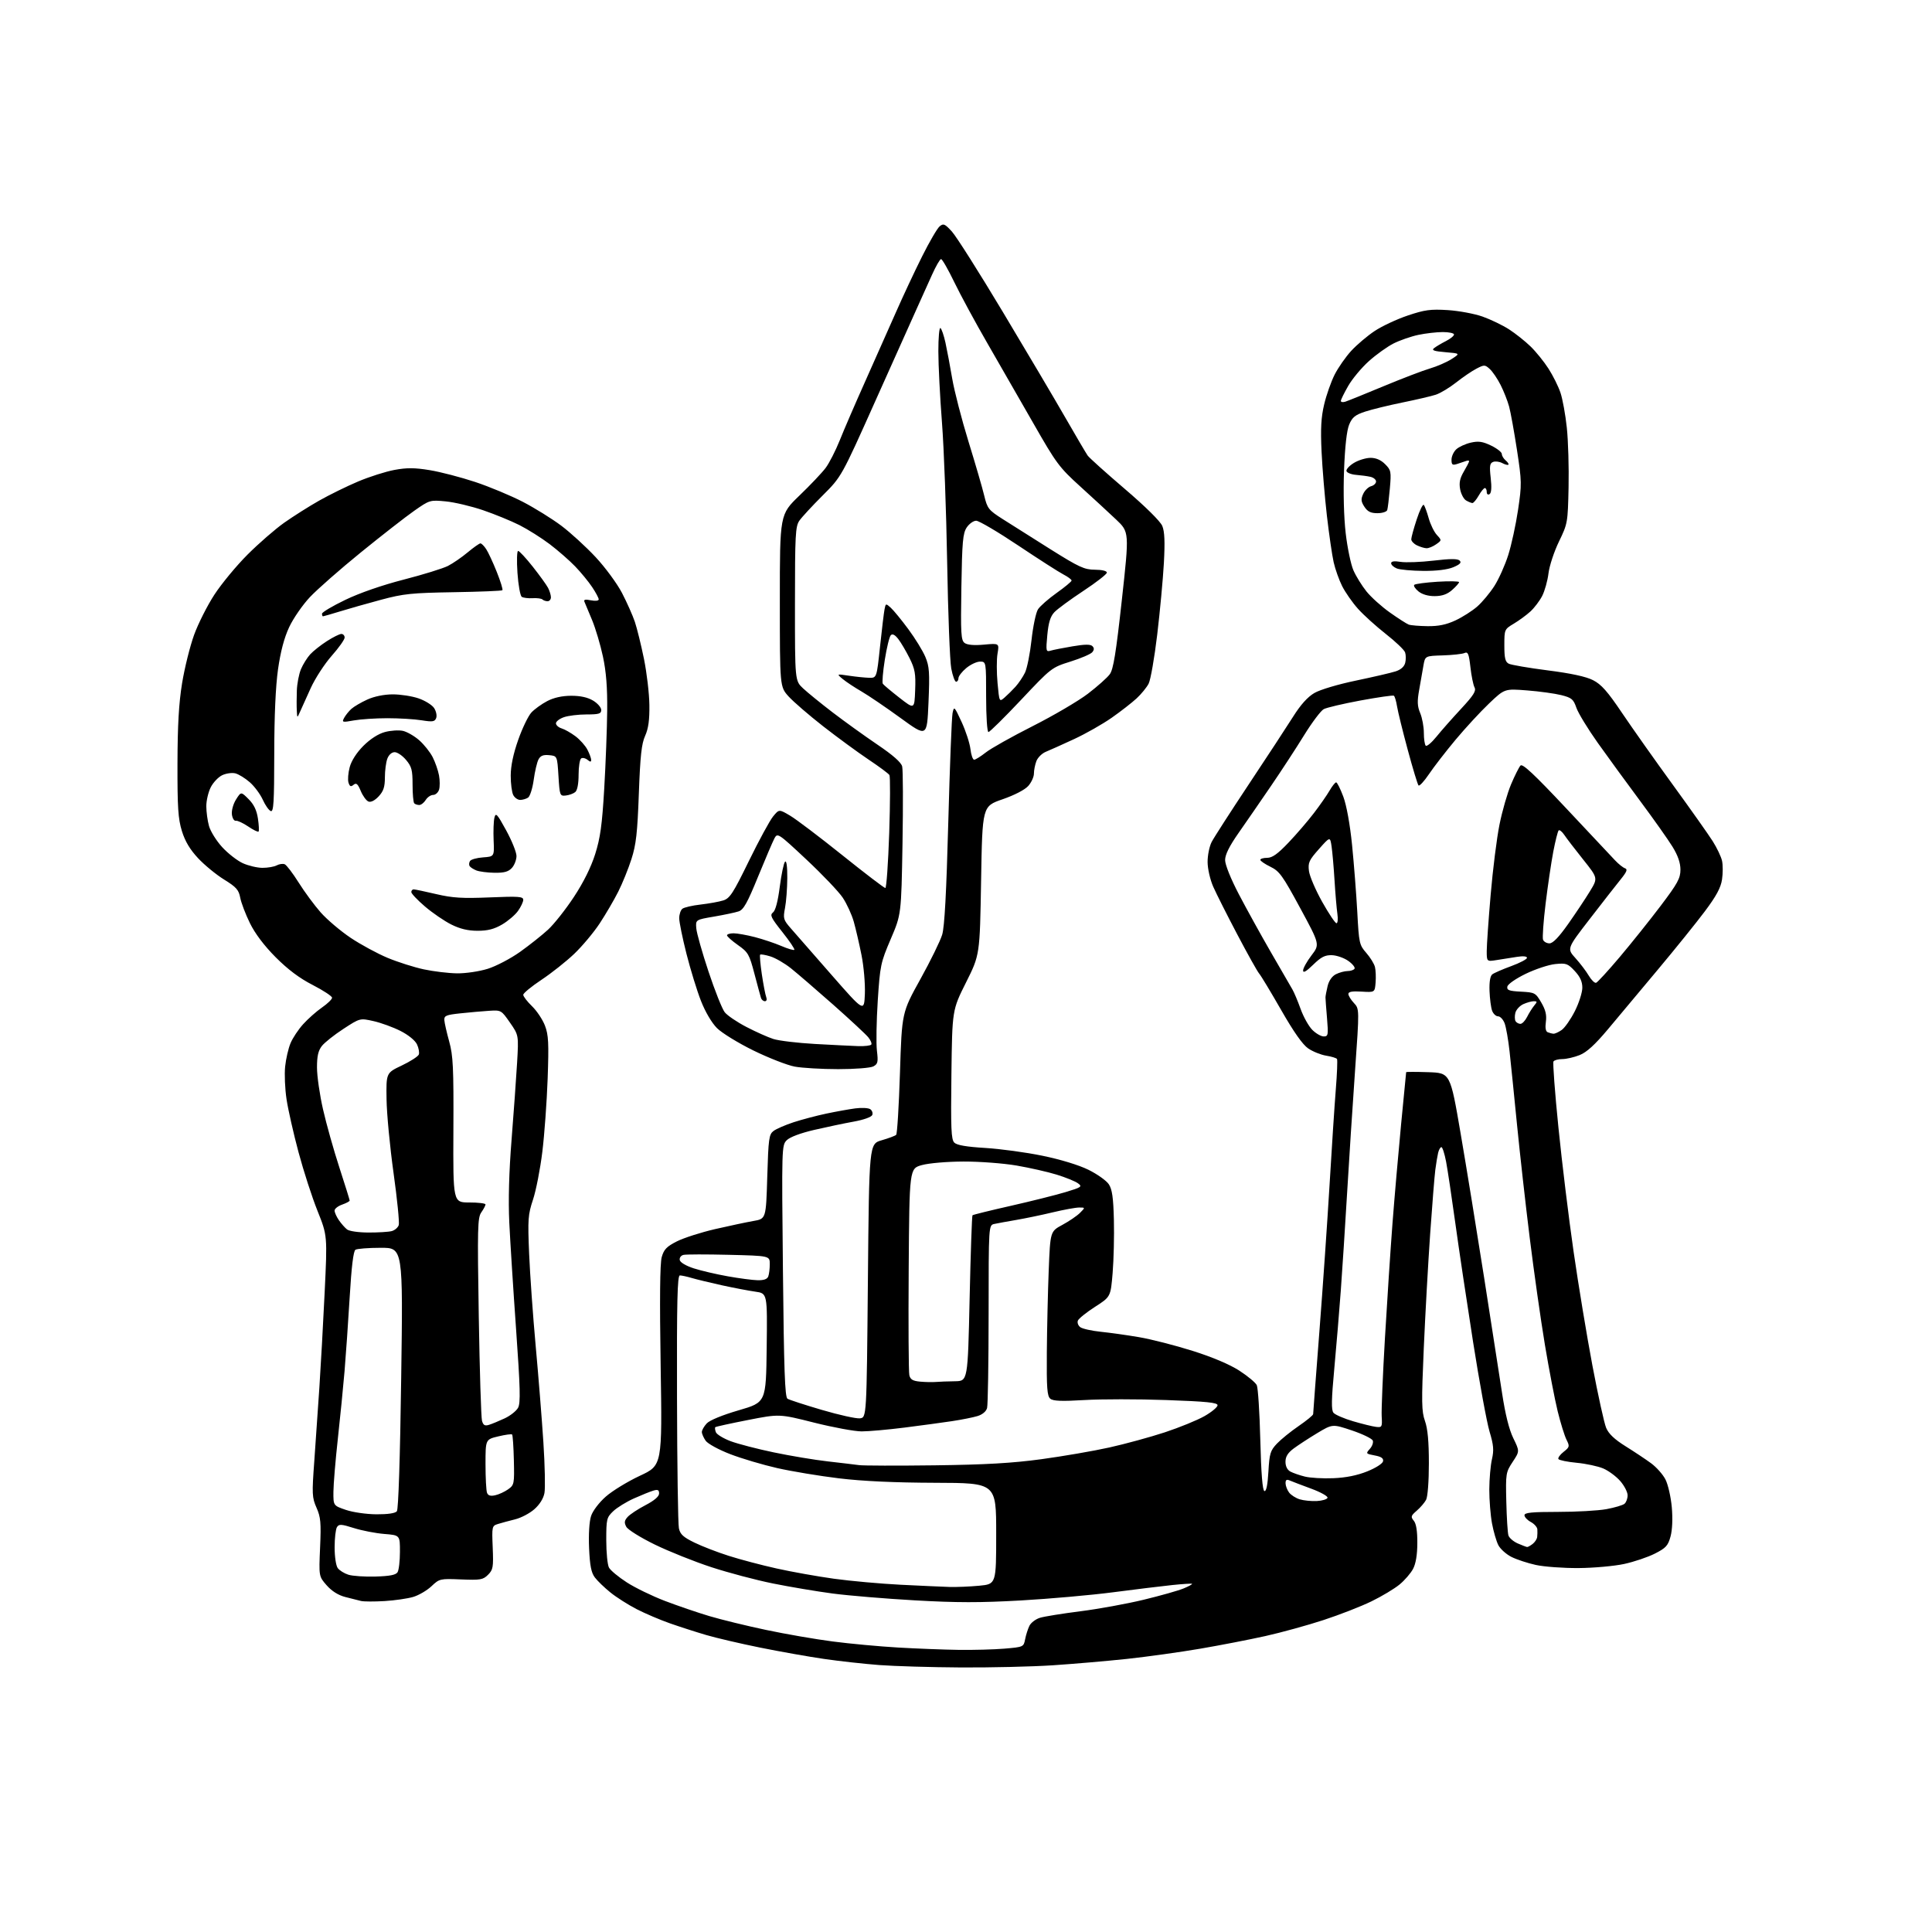 <?xml version="1.0" encoding="UTF-8" standalone="no"?>
<svg 
  version="1.1" 
  xmlns="http://www.w3.org/2000/svg" 
  xmlns:xlink="http://www.w3.org/1999/xlink" 
  xmlns:svg="http://www.w3.org/2000/svg"
  xmlns:rdf="http://www.w3.org/1999/02/22-rdf-syntax-ns#"
  xmlns:cc="http://creativecommons.org/ns#"
  xmlns:dc="http://purl.org/dc/elements/1.1/"
  viewBox="0 0 768 768"
  width="768"
  height="768"
>
<style>svg {background-color: white; }</style>"
<path stroke="none" fill="black" fill-rule="evenodd" d="M382.00,662.84C370.18,662.77 355.55,662.34 349.50,661.88C343.45,661.42 333.55,660.32 327.50,659.44C321.45,658.56 310.09,656.55 302.24,654.96C294.40,653.38 284.73,651.12 280.74,649.95C276.76,648.78 270.27,646.69 266.33,645.31C262.39,643.93 256.41,641.38 253.05,639.65C249.70,637.92 245.01,634.94 242.65,633.03C240.28,631.12 237.50,628.44 236.46,627.06C235.02,625.15 234.48,622.38 234.17,615.39C233.93,609.90 234.25,604.79 234.96,602.64C235.63,600.58 238.14,597.28 240.82,594.92C243.39,592.65 249.49,588.92 254.37,586.64C263.25,582.50 263.25,582.50 262.62,543.00C262.20,516.48 262.34,502.27 263.04,499.74C263.91,496.66 264.99,495.53 269.06,493.47C271.79,492.09 278.63,489.89 284.26,488.59C289.89,487.29 296.75,485.84 299.50,485.36C304.50,484.50 304.50,484.50 305.00,467.79C305.46,452.58 305.68,450.95 307.50,449.57C308.60,448.74 312.20,447.18 315.50,446.10C318.80,445.03 324.65,443.48 328.50,442.67C332.35,441.86 337.52,440.93 340.00,440.60C342.48,440.27 345.13,440.41 345.90,440.90C346.66,441.39 347.05,442.43 346.75,443.21C346.43,444.04 343.39,445.13 339.36,445.86C335.58,446.54 328.51,448.03 323.64,449.16C318.22,450.42 313.99,452.01 312.75,453.25C310.74,455.26 310.72,455.99 311.23,505.25C311.63,544.70 312.01,555.39 313.04,556.02C313.75,556.46 319.92,558.47 326.74,560.47C333.56,562.48 340.35,563.98 341.82,563.81C344.50,563.50 344.50,563.50 345.00,509.10C345.50,454.71 345.50,454.71 350.50,453.27C353.25,452.48 355.83,451.51 356.24,451.12C356.65,450.73 357.33,439.63 357.75,426.46C358.51,402.50 358.51,402.50 365.85,389.26C369.89,381.98 373.79,374.01 374.53,371.55C375.47,368.44 376.21,354.84 376.96,326.79C377.56,304.63 378.32,285.15 378.65,283.51C379.24,280.62 379.36,280.73 382.26,287.01C383.91,290.58 385.48,295.41 385.76,297.75C386.03,300.09 386.70,302.00 387.24,302.00C387.77,302.00 389.85,300.70 391.86,299.12C393.86,297.53 402.25,292.82 410.50,288.65C418.75,284.48 428.62,278.69 432.43,275.79C436.24,272.88 440.17,269.38 441.17,268.00C442.58,266.05 443.63,259.61 445.95,238.50C448.92,211.50 448.92,211.50 443.65,206.50C440.75,203.75 434.35,197.86 429.44,193.40C421.08,185.83 419.87,184.20 410.85,168.40C405.54,159.11 397.29,144.75 392.53,136.50C387.76,128.25 381.85,117.34 379.39,112.25C376.93,107.16 374.55,103.00 374.09,103.00C373.64,103.00 372.02,105.81 370.48,109.25C368.94,112.69 366.26,118.65 364.51,122.50C362.77,126.35 355.30,143.00 347.92,159.50C334.50,189.50 334.50,189.50 327.00,196.98C322.88,201.09 318.72,205.59 317.76,206.98C316.19,209.24 316.01,212.64 316.01,240.05C316.00,270.61 316.00,270.61 319.25,273.65C321.04,275.32 326.32,279.62 331.00,283.20C335.68,286.78 343.67,292.53 348.76,295.98C354.96,300.17 358.23,303.05 358.63,304.67C358.97,306.00 359.02,319.78 358.76,335.30C358.27,363.50 358.27,363.50 354.07,373.31C350.07,382.68 349.84,383.78 348.92,397.81C348.40,405.89 348.25,414.82 348.59,417.66C349.13,422.18 348.96,422.95 347.17,423.91C346.02,424.52 339.90,425.00 333.20,425.00C326.64,425.00 318.85,424.54 315.89,423.99C312.92,423.43 305.55,420.55 299.50,417.59C293.45,414.62 286.92,410.61 285.00,408.68C282.91,406.58 280.34,402.21 278.63,397.83C277.05,393.80 274.47,385.39 272.88,379.14C271.30,372.90 270.00,366.54 270.00,365.02C270.00,363.49 270.56,361.80 271.25,361.25C271.94,360.70 275.20,359.94 278.50,359.57C281.80,359.19 285.85,358.46 287.50,357.94C290.12,357.12 291.42,355.12 297.70,342.25C301.66,334.14 305.99,326.18 307.30,324.57C309.70,321.64 309.70,321.64 314.10,324.25C316.52,325.68 325.84,332.74 334.81,339.93C343.78,347.12 351.48,353.00 351.93,353.00C352.38,353.00 353.07,343.13 353.48,331.07C353.88,319.01 353.91,308.67 353.56,308.09C353.20,307.51 349.44,304.72 345.20,301.89C340.97,299.05 332.88,293.13 327.23,288.72C321.59,284.31 315.40,278.97 313.48,276.85C310.00,272.99 310.00,272.99 310.00,238.75C309.99,204.50 309.99,204.50 317.78,197.00C322.07,192.88 326.76,187.93 328.21,186.00C329.65,184.07 332.18,179.12 333.83,175.00C335.47,170.88 339.94,160.53 343.76,152.00C347.57,143.47 353.07,131.10 355.98,124.50C358.88,117.90 363.63,107.75 366.54,101.95C369.44,96.14 372.58,90.76 373.52,89.98C375.03,88.73 375.57,88.96 378.39,92.04C380.13,93.94 389.25,108.32 398.64,124.00C408.04,139.68 419.22,158.57 423.48,166.00C427.75,173.43 431.75,180.22 432.37,181.10C432.99,181.98 439.63,187.95 447.13,194.36C455.32,201.36 461.27,207.23 462.03,209.08C462.95,211.29 463.12,215.37 462.66,223.82C462.30,230.24 461.11,243.06 460.01,252.29C458.91,261.53 457.37,270.30 456.59,271.79C455.81,273.28 453.67,275.90 451.84,277.60C450.00,279.31 445.54,282.78 441.93,285.31C438.31,287.85 431.56,291.68 426.93,293.82C422.29,295.97 417.25,298.23 415.73,298.85C414.21,299.47 412.52,301.14 411.98,302.55C411.44,303.97 411.00,306.20 411.00,307.51C411.00,308.82 409.99,311.03 408.75,312.43C407.40,313.95 403.29,316.08 398.50,317.74C390.50,320.50 390.50,320.50 390.00,350.04C389.50,379.58 389.50,379.58 384.01,390.54C378.52,401.50 378.52,401.50 378.20,427.12C377.93,448.66 378.11,452.97 379.35,454.21C380.37,455.23 384.16,455.88 391.66,456.33C397.62,456.69 407.86,458.08 414.40,459.43C421.57,460.90 428.84,463.12 432.68,465.01C436.19,466.74 439.83,469.33 440.78,470.78C442.10,472.80 442.57,476.07 442.79,484.96C442.95,491.30 442.72,500.77 442.29,506.00C441.50,515.50 441.50,515.50 435.27,519.50C431.85,521.70 428.79,524.16 428.47,524.97C428.15,525.78 428.59,526.96 429.45,527.59C430.30,528.21 433.96,529.03 437.57,529.40C441.18,529.77 448.05,530.73 452.82,531.55C457.59,532.36 467.14,534.80 474.04,536.98C481.96,539.47 488.80,542.37 492.63,544.84C495.97,547.00 499.10,549.60 499.59,550.63C500.08,551.66 500.72,561.46 500.99,572.42C501.33,585.81 501.87,592.46 502.62,592.71C503.36,592.95 503.90,590.34 504.21,585.02C504.62,577.80 504.98,576.63 507.59,573.87C509.19,572.18 513.09,569.02 516.25,566.86C519.41,564.69 522.00,562.57 522.00,562.13C522.00,561.70 523.11,546.98 524.47,529.42C525.83,511.86 527.65,485.57 528.52,471.00C529.38,456.43 530.50,439.37 531.00,433.09C531.51,426.82 531.72,421.36 531.48,420.97C531.24,420.58 529.31,419.99 527.19,419.65C525.07,419.31 521.85,418.01 520.03,416.77C517.81,415.25 514.27,410.22 509.28,401.50C505.18,394.35 501.25,387.82 500.53,387.00C499.82,386.18 495.92,379.21 491.87,371.51C487.81,363.82 483.51,355.27 482.29,352.51C481.05,349.70 480.06,345.39 480.04,342.70C480.02,340.06 480.74,336.46 481.65,334.70C482.56,332.94 489.20,322.63 496.40,311.79C503.61,300.95 511.52,288.86 514.00,284.94C517.02,280.13 519.80,277.04 522.50,275.47C524.77,274.15 531.91,272.02 539.00,270.55C545.88,269.11 552.96,267.47 554.75,266.89C556.85,266.22 558.21,265.01 558.59,263.49C558.92,262.20 558.89,260.32 558.54,259.32C558.19,258.32 554.74,255.03 550.87,252.00C547.01,248.97 542.03,244.47 539.82,242.00C537.60,239.53 534.78,235.47 533.53,233.00C532.29,230.53 530.77,226.25 530.15,223.50C529.53,220.75 528.32,212.43 527.46,205.00C526.61,197.57 525.65,186.10 525.34,179.50C524.91,170.38 525.16,165.88 526.38,160.74C527.26,157.02 529.13,151.70 530.55,148.90C531.97,146.11 534.94,141.85 537.16,139.44C539.38,137.04 543.56,133.49 546.46,131.57C549.35,129.65 555.27,126.88 559.61,125.42C566.37,123.15 568.64,122.84 575.50,123.27C579.90,123.55 586.13,124.71 589.35,125.85C592.57,126.99 597.29,129.27 599.85,130.91C602.41,132.56 606.26,135.62 608.41,137.71C610.56,139.79 613.77,143.76 615.54,146.52C617.31,149.27 619.46,153.58 620.30,156.08C621.15,158.58 622.30,164.87 622.84,170.06C623.39,175.25 623.70,185.92 623.53,193.76C623.23,207.74 623.16,208.16 619.72,215.26C617.79,219.24 615.91,224.93 615.55,227.90C615.19,230.86 614.06,234.91 613.04,236.90C612.02,238.88 609.90,241.67 608.34,243.09C606.78,244.52 603.81,246.69 601.75,247.92C598.04,250.14 598.00,250.24 598.00,256.55C598.00,261.62 598.36,263.11 599.75,263.83C600.71,264.32 607.71,265.52 615.29,266.49C624.52,267.67 630.47,268.95 633.26,270.38C636.55,272.05 639.02,274.84 644.85,283.50C648.93,289.55 658.00,302.38 665.00,312.00C672.00,321.62 679.11,331.69 680.81,334.36C682.50,337.03 684.18,340.56 684.54,342.20C684.90,343.84 684.90,347.18 684.53,349.62C684.04,352.89 682.26,356.19 677.70,362.27C674.31,366.80 665.88,377.25 658.97,385.50C652.07,393.75 643.15,404.40 639.17,409.16C634.03,415.29 630.76,418.28 627.94,419.41C625.75,420.28 622.65,421.00 621.04,421.00C619.43,421.00 617.85,421.43 617.53,421.95C617.21,422.47 618.09,434.28 619.50,448.20C620.90,462.11 623.61,484.30 625.52,497.50C627.42,510.70 630.80,531.10 633.01,542.83C635.23,554.56 637.68,565.69 638.46,567.57C639.46,569.96 641.77,572.16 646.20,574.92C649.66,577.08 654.23,580.12 656.35,581.68C658.46,583.23 661.03,586.12 662.04,588.10C663.06,590.08 664.19,595.03 664.56,599.10C664.97,603.69 664.78,608.12 664.07,610.75C663.07,614.44 662.24,615.35 657.84,617.58C655.04,619.00 649.55,620.85 645.63,621.70C641.71,622.55 633.55,623.28 627.50,623.33C621.45,623.37 613.80,622.81 610.50,622.09C607.20,621.36 602.82,619.92 600.77,618.87C598.72,617.83 596.40,615.74 595.61,614.22C594.83,612.70 593.69,608.80 593.09,605.55C592.49,602.29 592.01,596.23 592.02,592.07C592.04,587.90 592.51,582.51 593.07,580.08C593.90,576.46 593.73,574.45 592.12,569.08C591.03,565.46 588.09,549.45 585.58,533.50C583.08,517.55 579.88,496.18 578.48,486.00C577.08,475.82 575.44,464.91 574.84,461.75C574.23,458.59 573.40,456.00 572.98,456.00C572.56,456.00 571.98,457.01 571.68,458.25C571.39,459.49 570.88,462.52 570.56,465.00C570.24,467.48 569.32,478.95 568.51,490.50C567.71,502.05 566.56,522.52 565.97,536.00C565.03,557.46 565.09,561.04 566.45,564.88C567.53,567.94 568.00,572.99 568.00,581.69C568.00,588.91 567.53,595.00 566.89,596.21C566.28,597.35 564.60,599.30 563.17,600.53C560.85,602.53 560.72,602.96 562.00,604.51C562.97,605.67 563.43,608.60 563.41,613.37C563.40,618.06 562.81,621.58 561.71,623.66C560.79,625.40 558.38,628.19 556.34,629.87C554.30,631.55 549.29,634.56 545.20,636.55C541.10,638.55 532.52,641.90 526.13,643.99C519.73,646.09 509.32,648.95 503.00,650.36C496.68,651.77 484.98,654.04 477.00,655.40C469.02,656.77 455.98,658.58 448.00,659.44C440.02,660.29 426.75,661.43 418.50,661.98C410.25,662.52 393.82,662.91 382.00,662.84zM381.10,655.85C386.93,655.93 395.12,655.71 399.30,655.36C406.83,654.72 406.91,654.68 407.51,651.61C407.84,649.90 408.61,647.50 409.21,646.28C409.82,645.05 411.70,643.62 413.40,643.10C415.11,642.57 422.35,641.41 429.50,640.50C436.65,639.60 447.98,637.53 454.67,635.91C461.37,634.29 468.50,632.27 470.53,631.42C472.56,630.58 474.06,629.75 473.86,629.59C473.66,629.43 470.12,629.65 466.00,630.08C461.88,630.51 451.30,631.80 442.50,632.95C433.70,634.10 417.16,635.56 405.75,636.21C389.71,637.12 380.19,637.11 363.75,636.17C352.06,635.51 337.32,634.28 331.00,633.45C324.68,632.61 314.00,630.82 307.28,629.46C300.56,628.11 289.54,625.19 282.78,622.98C276.03,620.77 265.90,616.72 260.28,613.98C254.63,611.22 249.57,608.07 248.96,606.92C248.07,605.27 248.19,604.45 249.50,603.00C250.42,601.98 253.60,599.88 256.58,598.33C260.11,596.49 262.00,594.87 262.00,593.68C262.00,592.27 261.50,592.01 259.75,592.53C258.51,592.89 255.03,594.30 252.00,595.65C248.97,597.01 245.26,599.30 243.75,600.74C241.15,603.23 241.00,603.87 241.00,612.25C241.00,617.14 241.48,622.03 242.07,623.13C242.66,624.24 245.85,626.89 249.16,629.02C252.47,631.16 259.30,634.48 264.34,636.40C269.38,638.32 277.32,641.04 282.00,642.43C286.68,643.82 296.80,646.30 304.50,647.92C312.20,649.55 324.12,651.62 331.00,652.51C337.88,653.41 349.57,654.49 357.00,654.92C364.43,655.35 375.27,655.77 381.10,655.85zM152.88,636.45C148.82,636.69 144.60,636.68 143.50,636.41C142.40,636.15 139.58,635.44 137.24,634.83C134.47,634.12 131.87,632.48 129.85,630.18C126.74,626.63 126.74,626.63 127.24,615.16C127.68,605.29 127.48,603.08 125.82,599.34C124.04,595.30 123.97,593.94 124.94,580.74C125.51,572.91 126.42,559.75 126.96,551.50C127.51,543.25 128.45,526.30 129.05,513.83C130.14,491.15 130.14,491.15 126.21,481.33C124.04,475.92 120.65,465.43 118.66,458.00C116.67,450.57 114.53,441.12 113.91,437.00C113.28,432.88 113.03,427.01 113.35,423.96C113.66,420.92 114.63,416.74 115.49,414.69C116.34,412.64 118.60,409.23 120.51,407.13C122.41,405.02 125.77,402.04 127.98,400.51C130.19,398.98 132.00,397.23 132.00,396.61C131.99,396.00 128.54,393.73 124.33,391.56C119.05,388.86 114.46,385.41 109.58,380.52C104.99,375.90 101.39,371.13 99.34,366.95C97.60,363.40 95.87,358.85 95.49,356.83C94.91,353.74 93.92,352.62 89.09,349.64C85.95,347.70 81.29,343.88 78.75,341.16C75.51,337.69 73.58,334.46 72.31,330.36C70.80,325.47 70.51,321.03 70.55,303.50C70.59,288.24 71.09,279.50 72.39,271.54C73.38,265.51 75.52,256.91 77.14,252.42C78.76,247.94 82.40,240.72 85.23,236.38C88.05,232.05 93.99,224.87 98.43,220.43C102.87,216.00 109.42,210.30 113.00,207.77C116.58,205.25 122.81,201.30 126.86,199.01C130.91,196.72 137.88,193.29 142.36,191.40C146.84,189.51 153.34,187.44 156.81,186.80C161.73,185.89 164.83,185.91 170.81,186.89C175.04,187.58 183.16,189.70 188.86,191.58C194.55,193.47 203.10,197.04 207.86,199.50C212.61,201.97 219.50,206.25 223.17,209.01C226.84,211.78 232.95,217.37 236.76,221.45C240.56,225.52 245.28,231.93 247.24,235.68C249.19,239.43 251.50,244.61 252.37,247.20C253.23,249.78 254.86,256.41 255.99,261.93C257.11,267.45 258.08,275.68 258.14,280.23C258.22,286.23 257.75,289.60 256.45,292.50C255.02,295.67 254.50,300.45 253.95,315.50C253.38,331.13 252.86,335.74 251.01,341.50C249.78,345.35 247.41,351.19 245.75,354.48C244.09,357.77 240.78,363.43 238.40,367.05C236.01,370.68 231.45,376.12 228.28,379.15C225.10,382.18 219.24,386.83 215.25,389.48C211.26,392.13 208.00,394.81 208.00,395.45C208.00,396.09 209.57,398.13 211.49,399.99C213.41,401.85 215.72,405.32 216.63,407.71C218.04,411.39 218.20,414.62 217.70,428.78C217.37,437.97 216.42,451.08 215.58,457.91C214.74,464.74 213.08,473.26 211.88,476.86C209.89,482.85 209.76,484.67 210.34,498.45C210.69,506.73 211.86,523.17 212.94,535.00C214.02,546.83 215.40,564.04 216.00,573.26C216.60,582.47 216.79,591.58 216.43,593.50C216.03,595.67 214.51,598.10 212.40,599.95C210.55,601.58 207.11,603.39 204.76,603.96C202.42,604.54 199.38,605.36 198.00,605.79C195.55,606.55 195.51,606.73 195.86,615.18C196.18,622.98 196.01,623.99 194.01,625.99C192.01,627.99 190.99,628.16 183.28,627.85C174.94,627.50 174.68,627.56 171.52,630.55C169.74,632.23 166.48,634.14 164.27,634.80C162.06,635.46 156.93,636.20 152.88,636.45zM377.50,630.84C380.25,630.92 385.54,630.70 389.25,630.35C396.00,629.71 396.00,629.71 396.00,609.61C396.00,589.50 396.00,589.50 371.75,589.43C355.63,589.38 342.81,588.79 333.50,587.66C325.80,586.73 314.77,584.90 309.00,583.60C303.23,582.29 294.79,579.79 290.26,578.04C285.67,576.27 281.35,573.91 280.51,572.71C279.68,571.52 279.00,569.96 279.00,569.24C279.00,568.51 279.87,566.98 280.94,565.83C282.11,564.57 287.17,562.50 293.69,560.60C304.50,557.45 304.50,557.45 304.77,535.79C305.04,514.13 305.04,514.13 300.27,513.46C297.65,513.09 291.68,511.95 287.00,510.93C282.32,509.90 276.93,508.59 275.01,508.03C273.09,507.46 270.95,507.00 270.26,507.00C269.26,507.00 269.02,517.22 269.12,555.75C269.18,582.56 269.52,605.85 269.87,607.50C270.37,609.90 271.59,611.03 276.00,613.18C279.02,614.66 285.18,617.04 289.69,618.47C294.19,619.91 302.74,622.17 308.69,623.49C314.63,624.82 324.90,626.65 331.50,627.57C338.10,628.48 350.02,629.56 358.00,629.96C365.98,630.36 374.75,630.76 377.50,630.84zM149.29,626.70C154.92,626.54 157.35,626.07 158.03,624.99C158.55,624.17 158.98,620.52 158.98,616.89C159.00,610.27 159.00,610.27 152.75,609.77C149.31,609.49 143.88,608.44 140.68,607.43C135.65,605.84 134.75,605.79 133.95,607.05C133.44,607.85 133.02,611.45 133.02,615.06C133.01,618.76 133.55,622.36 134.25,623.33C134.94,624.27 136.85,625.46 138.50,625.98C140.15,626.50 145.01,626.83 149.29,626.70zM607.06,614.96C607.37,614.98 608.35,614.44 609.24,613.75C610.13,613.06 610.95,611.83 611.05,611.00C611.15,610.17 611.18,608.79 611.12,607.92C611.05,607.05 609.88,605.74 608.50,605.00C607.12,604.26 606.00,603.06 606.00,602.33C606.00,601.29 608.90,601.00 619.32,601.00C626.64,601.00 635.30,600.51 638.57,599.91C641.83,599.31 645.06,598.35 645.75,597.79C646.44,597.22 647.00,595.70 647.00,594.41C647.00,593.12 645.67,590.56 644.05,588.71C642.43,586.86 639.39,584.62 637.30,583.73C635.21,582.85 630.47,581.83 626.76,581.48C623.05,581.13 619.79,580.46 619.50,580.00C619.21,579.54 620.14,578.25 621.55,577.14C623.95,575.25 624.03,574.94 622.71,572.31C621.93,570.76 620.35,565.67 619.20,561.00C618.05,556.33 615.76,544.40 614.11,534.50C612.46,524.60 609.75,505.48 608.08,492.00C606.41,478.52 604.14,458.27 603.03,447.00C601.92,435.73 600.59,422.68 600.08,418.00C599.57,413.32 598.68,408.26 598.10,406.75C597.52,405.24 596.35,404.00 595.50,404.00C594.65,404.00 593.58,402.99 593.13,401.75C592.68,400.51 592.22,396.98 592.11,393.91C591.98,390.31 592.37,387.96 593.21,387.32C593.92,386.77 597.31,385.30 600.75,384.04C604.19,382.78 607.00,381.30 607.00,380.75C607.00,380.13 605.44,379.98 603.00,380.37C600.80,380.72 597.20,381.28 595.00,381.63C591.00,382.26 591.00,382.26 591.00,378.06C591.00,375.75 591.70,365.68 592.56,355.68C593.41,345.68 594.99,333.13 596.07,327.79C597.14,322.45 599.21,315.25 600.67,311.79C602.13,308.33 603.82,304.97 604.41,304.32C605.22,303.43 609.80,307.72 622.50,321.23C631.85,331.18 640.63,340.53 642.01,342.00C643.39,343.47 645.17,344.89 645.97,345.16C647.08,345.53 646.68,346.56 644.24,349.57C642.49,351.73 636.97,358.81 631.96,365.30C622.85,377.09 622.85,377.09 626.27,380.87C628.15,382.95 630.53,386.09 631.56,387.84C632.60,389.59 633.91,390.86 634.47,390.68C635.04,390.49 639.27,385.87 643.88,380.42C648.49,374.96 655.80,365.82 660.13,360.10C666.90,351.15 668.00,349.13 668.00,345.71C668.00,342.99 667.00,340.09 664.86,336.61C663.14,333.80 657.37,325.65 652.06,318.50C646.74,311.35 639.15,300.94 635.18,295.36C631.22,289.79 627.38,283.49 626.64,281.36C625.46,277.94 624.78,277.37 620.64,276.32C618.07,275.68 611.95,274.83 607.04,274.45C598.11,273.75 598.11,273.75 591.94,279.63C588.54,282.86 582.56,289.34 578.63,294.04C574.71,298.74 569.93,304.91 568.02,307.76C566.10,310.60 564.24,312.61 563.88,312.22C563.52,311.82 561.59,305.46 559.60,298.07C557.60,290.68 555.69,282.91 555.35,280.80C555.01,278.68 554.44,276.77 554.07,276.55C553.71,276.32 547.76,277.18 540.85,278.45C533.95,279.73 527.35,281.28 526.21,281.89C525.06,282.51 521.55,287.17 518.41,292.25C515.27,297.34 509.33,306.45 505.19,312.50C501.06,318.55 495.28,326.93 492.34,331.13C488.66,336.40 487.00,339.73 487.00,341.89C487.00,343.73 489.24,349.31 492.46,355.47C495.47,361.22 501.20,371.61 505.21,378.55C509.22,385.48 513.07,392.14 513.76,393.33C514.45,394.52 515.93,398.04 517.04,401.15C518.16,404.25 520.24,407.97 521.67,409.40C523.10,410.83 525.14,412.00 526.19,412.00C527.97,412.00 528.07,411.45 527.51,404.75C527.17,400.76 526.90,397.05 526.90,396.50C526.90,395.95 527.28,393.93 527.74,392.01C528.26,389.83 529.50,388.05 531.04,387.27C532.39,386.59 534.49,386.02 535.69,386.01C536.90,386.01 538.14,385.58 538.45,385.08C538.77,384.57 537.65,383.17 535.97,381.98C534.29,380.78 531.35,379.76 529.45,379.70C526.71,379.62 525.16,380.41 522.00,383.50C519.24,386.20 518.00,386.90 518.00,385.78C518.00,384.89 519.50,382.19 521.33,379.79C524.67,375.42 524.67,375.42 516.84,360.96C509.86,348.05 508.59,346.29 505.01,344.55C502.80,343.48 501.00,342.24 501.00,341.80C501.00,341.36 502.23,341.00 503.72,341.00C505.75,341.00 507.91,339.46 512.20,334.95C515.37,331.63 519.91,326.34 522.31,323.20C524.70,320.07 527.51,316.04 528.54,314.25C529.58,312.46 530.75,311.00 531.14,311.00C531.54,311.00 532.81,313.55 533.98,316.66C535.27,320.13 536.63,327.60 537.47,335.91C538.22,343.39 539.15,355.35 539.54,362.50C540.20,374.93 540.36,375.64 543.10,378.77C544.68,380.57 546.23,383.08 546.56,384.36C546.88,385.64 547.00,388.45 546.82,390.60C546.50,394.50 546.50,394.50 541.25,394.18C537.53,393.95 536.00,394.22 536.00,395.11C536.00,395.81 536.99,397.42 538.19,398.70C540.39,401.04 540.39,401.04 538.64,425.77C537.68,439.37 536.26,461.30 535.48,474.50C534.69,487.70 533.58,505.02 532.99,513.00C532.41,520.98 531.25,534.85 530.42,543.84C529.25,556.44 529.17,560.50 530.08,561.60C530.73,562.38 534.24,563.90 537.88,564.97C541.52,566.04 545.62,567.04 547.00,567.21C549.37,567.48 549.49,567.27 549.24,563.00C549.10,560.52 549.68,546.58 550.53,532.00C551.38,517.42 552.73,496.95 553.52,486.50C554.32,476.05 555.87,458.27 556.95,447.00C558.04,435.73 558.95,426.37 558.97,426.21C558.99,426.05 562.94,426.05 567.75,426.21C576.50,426.50 576.50,426.50 580.61,450.50C582.88,463.70 587.09,489.57 589.98,508.00C592.87,526.42 596.08,547.12 597.13,554.00C598.38,562.22 599.89,568.28 601.56,571.70C604.10,576.90 604.10,576.90 601.30,581.14C598.59,585.26 598.51,585.75 598.78,596.94C598.93,603.30 599.31,609.33 599.62,610.34C599.93,611.35 601.61,612.79 603.35,613.55C605.08,614.30 606.75,614.94 607.06,614.96zM149.63,601.96C154.18,601.98 157.12,601.55 157.76,600.75C158.38,599.98 159.04,579.72 159.48,547.75C160.21,496.00 160.21,496.00 151.35,496.02C146.48,496.02 141.95,496.38 141.29,496.80C140.48,497.32 139.72,503.58 139.01,515.54C138.42,525.42 137.50,538.67 136.97,545.00C136.43,551.33 135.23,563.48 134.29,572.00C133.35,580.52 132.56,589.98 132.54,593.00C132.50,598.50 132.50,598.50 137.50,600.21C140.29,601.16 145.65,601.93 149.63,601.96zM523.42,596.69C525.58,596.58 527.51,596.00 527.71,595.40C527.91,594.79 525.02,593.17 521.28,591.79C517.55,590.42 513.71,588.95 512.75,588.54C511.44,587.97 511.01,588.25 511.03,589.64C511.05,590.66 511.68,592.31 512.44,593.31C513.19,594.31 515.09,595.52 516.65,596.00C518.22,596.48 521.27,596.79 523.42,596.69zM196.85,594.39C198.31,594.07 200.62,593.00 202.00,592.02C204.41,590.30 204.49,589.86 204.27,580.47C204.14,575.10 203.83,570.50 203.57,570.24C203.32,569.98 200.83,570.32 198.05,570.99C193.00,572.20 193.00,572.20 193.00,582.02C193.00,587.42 193.27,592.55 193.60,593.41C194.03,594.53 194.98,594.81 196.85,594.39zM530.00,587.61C535.01,587.41 539.49,586.51 543.49,584.90C546.89,583.54 549.61,581.80 549.79,580.87C550.01,579.69 549.09,579.05 546.45,578.56C542.94,577.90 542.87,577.80 544.52,575.97C545.47,574.93 546.00,573.43 545.70,572.65C545.40,571.87 541.68,570.06 537.43,568.63C529.70,566.04 529.70,566.04 523.60,569.70C520.25,571.72 516.04,574.47 514.25,575.80C511.91,577.55 511.00,579.04 511.00,581.08C511.00,582.88 511.72,584.31 512.94,584.97C514.01,585.54 516.59,586.44 518.69,586.96C520.79,587.49 525.88,587.78 530.00,587.61zM371.50,582.49C391.79,582.23 402.35,581.63 414.00,580.05C422.52,578.89 434.67,576.80 441.00,575.39C447.32,573.99 457.26,571.27 463.07,569.36C468.88,567.44 475.97,564.55 478.82,562.92C481.67,561.29 484.00,559.35 484.00,558.61C484.00,557.55 479.68,557.11 463.59,556.54C452.36,556.14 437.74,556.14 431.10,556.54C422.01,557.08 418.64,556.95 417.51,556.01C416.26,554.97 416.02,551.78 416.13,537.63C416.21,528.21 416.54,513.53 416.88,505.00C417.50,489.50 417.50,489.50 422.32,486.90C424.98,485.47 428.11,483.33 429.30,482.15C431.44,480.00 431.44,480.00 428.97,480.01C427.61,480.01 422.90,480.87 418.50,481.92C414.10,482.98 407.57,484.33 404.00,484.94C400.43,485.55 396.49,486.27 395.25,486.54C393.00,487.04 393.00,487.04 392.99,522.27C392.98,541.65 392.71,558.49 392.38,559.71C392.02,561.05 390.56,562.29 388.64,562.89C386.92,563.42 382.35,564.34 378.50,564.92C374.65,565.50 366.12,566.66 359.54,567.49C352.96,568.32 345.31,569.00 342.53,569.00C339.74,569.00 331.25,567.43 323.64,565.52C309.81,562.03 309.81,562.03 297.27,564.49C290.37,565.84 284.55,567.11 284.34,567.33C284.13,567.54 284.23,568.44 284.57,569.32C284.91,570.20 287.56,571.81 290.45,572.90C293.35,573.98 301.07,575.99 307.61,577.35C314.15,578.72 323.77,580.33 329.00,580.92C334.23,581.51 339.85,582.19 341.50,582.41C343.15,582.64 356.65,582.68 371.50,582.49zM194.37,566.40C195.54,566.04 198.35,564.88 200.60,563.83C202.86,562.78 205.27,560.87 205.95,559.59C206.96,557.71 206.81,551.76 205.15,528.38C204.02,512.50 202.81,493.43 202.45,486.00C202.03,477.10 202.33,465.85 203.36,453.00C204.21,442.27 205.19,428.55 205.55,422.49C206.19,411.49 206.19,411.49 202.71,406.49C199.27,401.54 199.20,401.50 194.37,401.81C191.69,401.98 186.57,402.44 183.00,402.82C177.34,403.42 176.52,403.76 176.63,405.50C176.70,406.60 177.57,410.43 178.56,414.00C180.12,419.63 180.35,424.33 180.23,449.25C180.10,478.00 180.10,478.00 186.55,478.00C190.10,478.00 193.00,478.35 193.00,478.78C193.00,479.21 192.25,480.62 191.34,481.92C189.84,484.06 189.75,487.96 190.32,523.39C190.67,544.90 191.25,563.53 191.60,564.78C192.10,566.55 192.72,566.91 194.37,566.40zM372.00,549.35C373.38,549.23 376.80,549.11 379.60,549.07C384.71,549.00 384.71,549.00 385.44,516.25C385.84,498.24 386.35,483.32 386.58,483.09C386.80,482.87 393.62,481.18 401.74,479.35C409.86,477.51 419.64,475.06 423.48,473.91C429.97,471.95 430.32,471.70 428.49,470.37C427.41,469.58 423.62,468.04 420.06,466.94C416.50,465.84 409.29,464.21 404.04,463.31C398.79,462.42 389.32,461.71 383.00,461.73C376.51,461.75 369.32,462.36 366.50,463.13C361.50,464.50 361.50,464.50 361.22,504.50C361.07,526.50 361.18,545.49 361.48,546.69C361.88,548.37 362.88,548.96 365.75,549.22C367.81,549.41 370.62,549.47 372.00,549.35zM301.14,508.91C303.61,508.97 304.98,508.49 305.39,507.42C305.73,506.55 306.00,504.35 306.00,502.52C306.00,499.21 306.00,499.21 289.75,498.81C280.81,498.59 272.69,498.60 271.70,498.84C270.69,499.07 270.04,499.97 270.21,500.88C270.40,501.84 272.67,503.19 275.81,504.20C278.71,505.13 284.78,506.55 289.30,507.35C293.81,508.16 299.14,508.86 301.14,508.91zM146.50,489.95C150.35,489.96 154.50,489.71 155.72,489.38C156.94,489.05 158.19,487.97 158.51,486.98C158.82,485.98 157.90,476.70 156.45,466.34C155.00,455.98 153.74,442.77 153.66,437.00C153.50,426.50 153.50,426.50 159.72,423.55C163.14,421.92 166.18,419.97 166.48,419.20C166.77,418.43 166.45,416.61 165.76,415.15C165.01,413.58 162.33,411.40 159.19,409.81C156.27,408.33 151.45,406.57 148.49,405.91C143.10,404.70 143.10,404.70 136.51,409.00C132.88,411.36 129.04,414.41 127.96,415.78C126.50,417.64 126.00,419.82 126.01,424.38C126.01,427.75 127.09,435.23 128.41,441.00C129.72,446.77 132.64,457.16 134.90,464.09C137.15,471.01 139.00,476.93 139.00,477.24C139.00,477.55 137.65,478.27 136.00,478.85C134.35,479.43 133.00,480.49 133.00,481.23C133.00,481.96 133.77,483.67 134.70,485.03C135.64,486.39 137.10,488.05 137.95,488.72C138.83,489.41 142.54,489.94 146.50,489.95zM341.19,415.85C343.77,415.93 346.10,415.65 346.36,415.22C346.63,414.79 346.09,413.50 345.17,412.36C344.25,411.21 337.97,405.37 331.21,399.38C324.44,393.40 316.87,386.88 314.38,384.89C311.89,382.91 308.22,380.79 306.22,380.18C304.23,379.57 302.41,379.26 302.17,379.49C301.94,379.73 302.24,383.24 302.84,387.30C303.45,391.36 304.23,395.43 304.58,396.34C304.94,397.29 304.73,398.00 304.08,398.00C303.45,398.00 302.75,397.44 302.52,396.75C302.30,396.06 301.12,391.73 299.91,387.13C297.87,379.35 297.41,378.54 293.36,375.69C290.96,374.00 289.00,372.25 289.00,371.81C289.00,371.36 290.17,371.00 291.61,371.00C293.04,371.00 296.84,371.68 300.06,372.51C303.27,373.35 308.01,374.93 310.59,376.04C313.17,377.15 315.50,377.83 315.76,377.57C316.03,377.31 313.88,374.12 311.00,370.50C306.45,364.78 305.96,363.74 307.29,362.70C308.27,361.93 309.23,358.28 309.97,352.50C310.61,347.55 311.55,343.07 312.06,342.55C312.65,341.96 312.98,344.41 312.96,349.05C312.93,353.15 312.53,358.50 312.05,360.95C311.25,365.10 311.41,365.66 314.35,369.02C316.08,371.01 323.35,379.31 330.50,387.48C343.50,402.33 343.50,402.33 343.80,395.07C343.96,391.07 343.36,384.14 342.46,379.65C341.57,375.17 340.18,369.19 339.38,366.36C338.58,363.54 336.62,359.27 335.02,356.86C333.42,354.46 326.93,347.65 320.60,341.72C309.40,331.23 309.07,331.01 307.87,333.22C307.20,334.48 304.26,341.35 301.34,348.49C297.07,358.96 295.57,361.64 293.62,362.29C292.29,362.74 287.89,363.66 283.85,364.36C276.50,365.61 276.50,365.61 276.79,369.05C276.94,370.94 279.14,378.69 281.66,386.26C284.18,393.84 287.07,401.09 288.08,402.37C289.09,403.66 292.97,406.29 296.71,408.23C300.44,410.17 305.27,412.33 307.44,413.02C309.61,413.71 317.03,414.60 323.94,414.99C330.85,415.38 338.61,415.76 341.19,415.85zM617.53,410.92C618.09,410.96 619.57,410.29 620.80,409.43C622.03,408.56 624.38,405.20 626.02,401.96C627.66,398.71 629.00,394.52 629.00,392.63C629.00,390.21 628.12,388.27 625.98,385.98C623.22,383.02 622.56,382.79 618.23,383.23C615.63,383.49 610.35,385.24 606.50,387.10C602.52,389.04 599.36,391.23 599.19,392.20C598.93,393.61 599.85,393.95 604.60,394.20C610.11,394.49 610.42,394.65 612.67,398.50C614.39,401.44 614.88,403.47 614.51,406.17C614.18,408.57 614.43,410.01 615.25,410.34C615.94,410.62 616.96,410.88 617.53,410.92zM604.39,407.00C605.09,407.00 606.28,405.76 607.04,404.25C607.79,402.74 609.07,400.71 609.86,399.75C611.14,398.21 611.12,398.00 609.70,398.00C608.82,398.00 606.94,398.53 605.52,399.17C604.11,399.82 602.70,401.37 602.38,402.61C602.07,403.86 602.11,405.36 602.46,405.94C602.82,406.52 603.69,407.00 604.39,407.00zM181.66,386.92C185.12,386.96 190.48,386.17 193.87,385.12C197.19,384.08 202.97,381.06 206.71,378.40C210.44,375.74 215.46,371.76 217.85,369.56C220.24,367.36 224.86,361.52 228.12,356.57C231.96,350.75 234.94,344.74 236.59,339.54C238.63,333.08 239.34,327.95 240.19,313.50C240.77,303.60 241.30,289.65 241.37,282.50C241.46,273.28 240.97,267.03 239.68,261.00C238.68,256.32 236.74,249.80 235.37,246.50C234.01,243.20 232.64,239.94 232.34,239.25C231.94,238.34 232.62,238.17 234.89,238.63C236.69,238.99 238.00,238.83 238.00,238.26C238.00,237.72 236.83,235.53 235.40,233.39C233.98,231.25 230.94,227.55 228.65,225.17C226.37,222.79 221.80,218.81 218.51,216.31C215.21,213.82 209.81,210.42 206.51,208.75C203.20,207.08 196.68,204.41 192.00,202.81C187.32,201.22 180.66,199.64 177.18,199.31C170.96,198.71 170.78,198.76 164.68,203.03C161.28,205.41 151.75,212.84 143.50,219.54C135.25,226.24 126.12,234.26 123.20,237.36C120.29,240.45 116.58,245.82 114.96,249.28C112.97,253.53 111.53,258.97 110.52,266.04C109.56,272.84 109.03,284.62 109.02,299.72C109.00,319.00 108.77,322.85 107.63,322.41C106.87,322.12 105.44,320.09 104.45,317.89C103.46,315.70 101.15,312.58 99.31,310.97C97.47,309.35 94.88,307.76 93.56,307.42C92.23,307.09 89.88,307.42 88.32,308.16C86.77,308.90 84.71,311.08 83.75,313.00C82.79,314.93 82.00,318.30 82.01,320.50C82.01,322.70 82.49,326.23 83.08,328.35C83.67,330.47 86.03,334.26 88.33,336.76C90.62,339.26 94.30,342.12 96.50,343.13C98.70,344.13 102.22,344.97 104.32,344.98C106.41,344.99 108.97,344.55 109.99,344.00C111.02,343.46 112.45,343.25 113.18,343.56C113.90,343.86 116.39,347.12 118.70,350.80C121.01,354.49 124.96,359.84 127.48,362.70C130.01,365.56 135.36,370.10 139.39,372.80C143.41,375.49 150.03,379.07 154.10,380.77C158.17,382.46 164.65,384.52 168.50,385.34C172.35,386.16 178.27,386.87 181.66,386.92zM615.94,375.00C617.30,375.00 619.69,372.52 623.40,367.25C626.40,362.99 630.29,357.15 632.04,354.27C635.22,349.05 635.22,349.05 629.32,341.66C626.08,337.61 622.71,333.21 621.83,331.89C620.94,330.58 619.94,329.77 619.59,330.10C619.24,330.44 618.29,334.22 617.46,338.52C616.64,342.82 615.26,352.14 614.40,359.22C613.53,366.31 613.08,372.76 613.38,373.55C613.69,374.35 614.84,375.00 615.94,375.00zM189.86,370.00C186.04,370.00 182.89,369.25 179.40,367.51C176.66,366.14 171.96,362.93 168.96,360.37C165.95,357.81 163.50,355.21 163.50,354.61C163.50,354.00 163.95,353.52 164.50,353.54C165.05,353.56 169.07,354.41 173.44,355.43C179.92,356.95 183.80,357.18 194.69,356.73C206.15,356.25 208.00,356.38 208.00,357.68C208.00,358.51 207.07,360.50 205.93,362.09C204.80,363.69 201.95,366.12 199.60,367.50C196.45,369.34 193.89,370.00 189.86,370.00zM531.27,367.00C531.77,367.00 531.93,365.31 531.63,363.25C531.33,361.19 530.82,355.23 530.50,350.00C530.18,344.77 529.65,338.70 529.33,336.51C528.74,332.51 528.74,332.51 524.30,337.51C520.36,341.94 519.91,342.92 520.33,346.24C520.59,348.30 522.96,353.81 525.58,358.49C528.21,363.17 530.77,367.00 531.27,367.00zM196.60,346.94C193.79,346.90 190.53,346.48 189.35,346.01C188.17,345.53 186.96,344.75 186.67,344.27C186.37,343.80 186.45,342.89 186.83,342.27C187.22,341.65 189.55,340.99 192.02,340.82C196.50,340.50 196.50,340.50 196.22,334.00C196.07,330.43 196.21,326.40 196.54,325.06C197.06,322.91 197.61,323.49 201.20,330.06C203.44,334.15 205.29,338.73 205.31,340.24C205.32,341.74 204.51,343.88 203.51,344.99C202.12,346.52 200.48,346.99 196.60,346.94zM102.78,330.56C102.52,330.81 100.65,329.90 98.63,328.52C96.60,327.15 94.39,326.13 93.72,326.26C93.05,326.39 92.36,325.24 92.18,323.71C92.00,322.14 92.73,319.54 93.84,317.79C95.82,314.66 95.82,314.66 98.82,317.67C100.93,319.77 102.04,322.09 102.53,325.38C102.92,327.97 103.03,330.30 102.78,330.56zM166.66,320.00C165.93,320.00 165.03,319.70 164.67,319.33C164.30,318.97 164.00,315.63 164.00,311.91C164.00,306.10 163.64,304.72 161.41,302.08C159.99,300.38 157.95,299.00 156.89,299.00C155.73,299.00 154.56,300.03 153.98,301.57C153.44,302.98 153.00,306.33 153.00,309.01C153.00,312.82 152.46,314.48 150.53,316.57C149.00,318.21 147.45,319.00 146.48,318.63C145.62,318.30 144.23,316.41 143.41,314.43C142.21,311.57 141.63,311.07 140.54,311.97C139.47,312.86 139.03,312.67 138.53,311.10C138.18,310.00 138.40,307.24 139.01,304.96C139.71,302.37 141.75,299.20 144.47,296.47C147.21,293.74 150.37,291.71 152.99,291.00C155.29,290.38 158.51,290.17 160.16,290.53C161.80,290.90 164.72,292.57 166.63,294.25C168.55,295.93 170.95,298.95 171.98,300.95C173.00,302.95 174.14,306.22 174.51,308.21C174.88,310.20 174.89,312.77 174.53,313.91C174.16,315.06 173.10,316.00 172.17,316.00C171.24,316.00 169.92,316.90 169.23,318.00C168.55,319.10 167.39,320.00 166.66,320.00zM206.79,317.98C205.84,317.99 204.60,317.13 204.04,316.07C203.47,315.00 203.01,311.51 203.02,308.32C203.03,304.47 204.04,299.65 206.01,294.07C207.64,289.44 210.00,284.56 211.24,283.23C212.48,281.90 215.30,279.86 217.50,278.71C220.12,277.33 223.39,276.60 227.00,276.58C230.69,276.57 233.57,277.19 235.75,278.49C237.54,279.56 239.00,281.23 239.00,282.22C239.00,283.72 238.10,284.00 233.15,284.00C229.93,284.00 225.88,284.49 224.15,285.10C222.42,285.70 221.00,286.80 221.00,287.53C221.00,288.26 222.01,289.17 223.25,289.55C224.49,289.92 226.96,291.33 228.75,292.67C230.54,294.01 232.68,296.41 233.50,298.00C234.33,299.60 235.00,301.43 235.00,302.07C235.00,302.95 234.64,302.94 233.54,302.04C232.74,301.37 231.62,301.12 231.04,301.47C230.47,301.83 230.00,304.74 230.00,307.94C230.00,311.56 229.50,314.17 228.67,314.86C227.94,315.47 226.25,316.08 224.92,316.23C222.57,316.49 222.48,316.25 222.00,308.50C221.50,300.50 221.50,300.50 218.32,300.19C215.95,299.96 214.86,300.40 214.06,301.89C213.47,302.99 212.61,306.66 212.15,310.04C211.68,313.43 210.67,316.59 209.90,317.08C209.13,317.57 207.73,317.98 206.79,317.98zM571.00,292.86C572.92,290.48 577.33,285.49 580.79,281.77C585.79,276.38 586.88,274.65 586.15,273.25C585.64,272.29 584.90,268.66 584.51,265.18C583.90,259.83 583.54,258.98 582.14,259.59C581.24,259.99 577.35,260.41 573.50,260.53C566.50,260.74 566.50,260.74 565.83,264.62C565.47,266.75 564.70,271.09 564.14,274.25C563.32,278.82 563.40,280.72 564.55,283.47C565.35,285.38 566.00,288.90 566.00,291.30C566.00,293.70 566.34,296.01 566.75,296.42C567.16,296.84 569.08,295.23 571.00,292.86zM369.09,279.28C368.50,293.06 368.50,293.06 358.00,285.43C352.23,281.23 345.25,276.49 342.50,274.89C339.75,273.30 336.38,271.07 335.00,269.93C332.50,267.86 332.50,267.86 337.50,268.61C340.25,269.02 343.85,269.39 345.50,269.43C348.50,269.50 348.50,269.50 349.83,257.00C350.56,250.12 351.37,243.44 351.63,242.14C352.08,239.84 352.15,239.82 354.11,241.60C355.22,242.60 358.35,246.42 361.06,250.08C363.78,253.75 366.83,258.71 367.84,261.12C369.44,264.93 369.60,267.29 369.09,279.28zM392.92,291.00C392.41,291.00 392.00,284.81 392.00,277.00C392.00,263.00 392.00,263.00 389.58,263.00C388.24,263.00 385.77,264.17 384.08,265.59C382.38,267.01 381.00,268.81 381.00,269.59C381.00,270.37 380.58,271.00 380.07,271.00C379.56,271.00 378.69,268.64 378.14,265.75C377.59,262.86 376.86,243.85 376.51,223.50C376.16,203.15 375.24,178.18 374.45,168.00C373.66,157.82 373.01,145.09 373.01,139.69C373.00,134.30 373.37,130.11 373.83,130.40C374.29,130.68 375.19,133.29 375.83,136.20C376.47,139.12 377.68,145.55 378.52,150.50C379.36,155.45 382.27,166.70 384.98,175.50C387.70,184.30 390.52,193.97 391.24,197.00C392.48,202.14 392.95,202.75 398.53,206.31C401.81,208.41 410.35,213.80 417.50,218.29C428.99,225.50 431.05,226.45 435.25,226.47C438.07,226.49 440.00,226.95 440.00,227.62C440.00,228.23 435.78,231.52 430.63,234.91C425.48,238.31 420.29,242.12 419.11,243.38C417.53,245.06 416.79,247.49 416.32,252.46C415.73,258.80 415.81,259.20 417.59,258.66C418.64,258.34 422.57,257.56 426.33,256.93C431.20,256.10 433.47,256.07 434.24,256.84C435.01,257.61 434.99,258.30 434.19,259.27C433.57,260.02 429.67,261.69 425.52,262.99C418.04,265.34 417.90,265.45 405.91,278.18C399.27,285.23 393.42,291.00 392.92,291.00zM140.65,286.38C136.07,287.21 135.85,287.15 136.80,285.37C137.36,284.33 138.65,282.72 139.68,281.79C140.70,280.87 143.55,279.20 146.02,278.08C148.77,276.83 152.65,276.04 156.07,276.02C159.14,276.01 163.77,276.72 166.37,277.61C168.97,278.50 171.76,280.23 172.57,281.47C173.38,282.71 173.75,284.49 173.39,285.43C172.82,286.90 172.00,287.03 167.61,286.33C164.80,285.87 158.68,285.50 154.00,285.50C149.32,285.50 143.32,285.90 140.65,286.38zM119.24,283.00C118.14,285.50 118.14,285.50 117.98,282.50C117.89,280.85 117.90,277.25 118.00,274.51C118.09,271.77 118.83,267.95 119.63,266.02C120.44,264.10 122.09,261.45 123.30,260.12C124.51,258.80 127.50,256.43 129.95,254.86C132.39,253.29 134.98,252.00 135.70,252.00C136.41,252.00 137.00,252.65 137.00,253.44C137.00,254.23 134.69,257.50 131.86,260.69C129.03,263.89 125.29,269.65 123.53,273.50C121.78,277.35 119.85,281.62 119.24,283.00zM363.79,274.35C364.05,267.80 363.72,265.97 361.55,261.60C360.15,258.80 358.13,255.38 357.06,254.00C355.76,252.33 354.77,251.83 354.11,252.50C353.56,253.05 352.49,257.43 351.73,262.23C350.97,267.03 350.61,271.34 350.93,271.80C351.24,272.27 354.20,274.75 357.50,277.33C363.50,282.01 363.50,282.01 363.79,274.35zM399.32,277.29C400.45,276.31 402.41,274.38 403.66,273.00C404.91,271.62 406.61,269.10 407.45,267.39C408.28,265.68 409.45,259.83 410.05,254.39C410.65,248.95 411.80,243.47 412.62,242.21C413.43,240.96 416.76,238.03 420.02,235.71C423.28,233.40 425.96,231.17 425.97,230.78C425.99,230.38 424.54,229.30 422.75,228.37C420.96,227.45 412.87,222.26 404.77,216.85C396.67,211.43 389.15,207.00 388.05,207.00C386.95,207.00 385.25,208.22 384.27,209.70C382.75,212.03 382.45,215.36 382.16,233.40C381.86,251.98 382.01,254.53 383.46,255.60C384.54,256.38 387.21,256.61 391.17,256.25C397.23,255.70 397.23,255.70 396.53,259.84C396.14,262.12 396.15,267.38 396.54,271.54C397.24,279.07 397.25,279.08 399.32,277.29zM567.50,248.91C571.82,248.96 574.92,248.32 578.57,246.62C581.35,245.32 585.25,242.84 587.23,241.10C589.21,239.37 592.26,235.70 594.02,232.97C595.78,230.23 598.26,224.69 599.54,220.67C600.82,216.64 602.58,208.55 603.45,202.68C604.96,192.54 604.93,191.38 603.02,178.87C601.91,171.64 600.51,163.88 599.90,161.63C599.29,159.38 597.77,155.50 596.51,153.02C595.25,150.53 593.31,147.68 592.20,146.68C590.29,144.95 590.01,144.94 586.91,146.55C585.11,147.48 581.48,149.95 578.84,152.04C576.19,154.13 572.56,156.31 570.76,156.90C568.97,157.49 563.00,158.88 557.50,160.00C552.00,161.12 545.32,162.75 542.65,163.63C538.69,164.94 537.53,165.87 536.32,168.78C535.36,171.08 534.64,177.44 534.28,186.91C533.94,195.74 534.20,205.65 534.94,212.00C535.61,217.78 536.99,224.40 538.01,226.72C539.03,229.05 541.36,232.81 543.18,235.09C545.01,237.37 549.20,241.15 552.50,243.48C555.80,245.82 559.17,247.98 560.00,248.29C560.83,248.59 564.20,248.87 567.50,248.91zM128.39,245.00C128.18,245.00 128.00,244.53 128.00,243.96C128.00,243.38 132.16,240.91 137.25,238.46C142.93,235.72 151.90,232.61 160.49,230.40C168.19,228.42 176.09,225.97 178.06,224.97C180.03,223.96 183.56,221.54 185.91,219.57C188.27,217.61 190.54,216.00 190.98,216.00C191.41,216.00 192.44,217.03 193.27,218.29C194.09,219.54 195.99,223.62 197.48,227.36C198.97,231.09 199.98,234.36 199.71,234.62C199.45,234.89 190.74,235.24 180.36,235.41C163.63,235.69 160.37,236.02 151.50,238.41C146.00,239.88 138.64,241.97 135.14,243.05C131.65,244.12 128.61,245.00 128.39,245.00zM217.67,239.00C216.93,239.00 216.02,238.68 215.63,238.30C215.25,237.91 213.48,237.68 211.71,237.79C209.95,237.90 208.01,237.65 207.40,237.24C206.80,236.83 206.03,232.56 205.70,227.75C205.37,222.94 205.49,219.00 205.96,219.00C206.44,219.00 209.05,221.81 211.77,225.25C214.49,228.69 217.23,232.48 217.86,233.68C218.49,234.89 219.00,236.57 219.00,237.43C219.00,238.30 218.40,239.00 217.67,239.00zM570.36,236.97C567.73,236.99 565.36,236.30 563.86,235.09C562.56,234.03 561.81,232.86 562.19,232.48C562.57,232.10 566.73,231.55 571.44,231.25C576.15,230.96 580.00,231.03 580.00,231.41C580.00,231.79 578.76,233.19 577.25,234.52C575.31,236.23 573.28,236.95 570.36,236.97zM565.78,226.94C561.23,226.90 556.49,226.47 555.25,225.97C554.01,225.47 553.00,224.54 553.00,223.90C553.00,223.12 554.22,222.94 556.75,223.35C558.81,223.68 564.70,223.46 569.83,222.86C576.60,222.06 579.46,222.06 580.26,222.86C581.05,223.65 580.35,224.37 577.71,225.48C575.38,226.45 571.07,226.98 565.78,226.94zM567.03,217.93C566.19,217.90 564.49,217.38 563.25,216.78C562.01,216.18 561.00,215.10 561.00,214.37C561.00,213.64 561.97,210.09 563.16,206.48C564.34,202.87 565.61,200.27 565.99,200.71C566.36,201.14 567.23,203.53 567.93,206.00C568.62,208.47 570.08,211.46 571.17,212.64C573.14,214.78 573.14,214.79 570.85,216.39C569.59,217.28 567.87,217.97 567.03,217.93zM547.55,204.00C544.90,204.00 543.64,203.38 542.38,201.46C541.02,199.38 540.93,198.45 541.88,196.36C542.52,194.95 543.94,193.57 545.02,193.28C546.11,193.00 547.00,192.15 547.00,191.40C547.00,190.65 545.99,189.81 544.75,189.54C543.51,189.26 540.96,188.92 539.08,188.77C537.19,188.62 535.47,187.95 535.25,187.28C535.03,186.61 536.35,185.15 538.18,184.03C540.00,182.92 542.98,182.01 544.80,182.00C546.99,182.00 548.93,182.84 550.60,184.51C552.97,186.88 553.08,187.45 552.48,194.26C552.13,198.24 551.67,202.06 551.45,202.75C551.24,203.44 549.49,204.00 547.55,204.00zM585.30,199.97C584.86,199.95 583.73,199.49 582.79,198.94C581.85,198.39 580.79,196.39 580.43,194.49C579.95,191.92 580.32,190.12 581.89,187.46C583.05,185.49 584.00,183.64 584.00,183.34C584.00,183.03 583.44,183.00 582.75,183.26C582.06,183.51 580.49,184.04 579.25,184.43C577.34,185.03 577.00,184.77 577.00,182.72C577.00,181.40 577.87,179.53 578.93,178.57C579.99,177.61 582.57,176.43 584.68,175.95C587.73,175.26 589.36,175.50 592.75,177.13C595.09,178.26 597.00,179.76 597.00,180.47C597.00,181.18 597.69,182.32 598.52,183.02C599.36,183.72 599.85,184.48 599.61,184.72C599.37,184.96 598.27,184.68 597.16,184.08C596.05,183.49 594.42,183.28 593.54,183.62C592.21,184.13 592.04,185.23 592.58,189.99C593.01,193.80 592.85,195.97 592.11,196.43C591.48,196.82 591.00,196.45 591.00,195.56C591.00,194.70 590.66,194.00 590.25,194.01C589.84,194.01 588.73,195.36 587.80,197.01C586.86,198.65 585.73,199.99 585.30,199.97zM534.75,159.69C535.71,159.39 542.57,156.62 549.98,153.53C557.39,150.45 565.72,147.26 568.48,146.46C571.24,145.65 575.08,143.98 577.00,142.75C580.50,140.50 580.50,140.50 574.58,140.00C569.98,139.61 568.98,139.25 570.08,138.37C570.86,137.76 572.96,136.51 574.75,135.60C576.54,134.69 578.00,133.51 578.00,132.97C578.00,132.44 576.00,132.00 573.55,132.00C571.10,132.00 566.71,132.51 563.80,133.12C560.88,133.74 556.45,135.28 553.95,136.54C551.46,137.80 547.04,140.96 544.14,143.57C541.24,146.17 537.55,150.60 535.94,153.40C534.33,156.21 533.01,158.89 533.01,159.37C533.00,159.84 533.79,159.99 534.75,159.69z" />

</svg>
